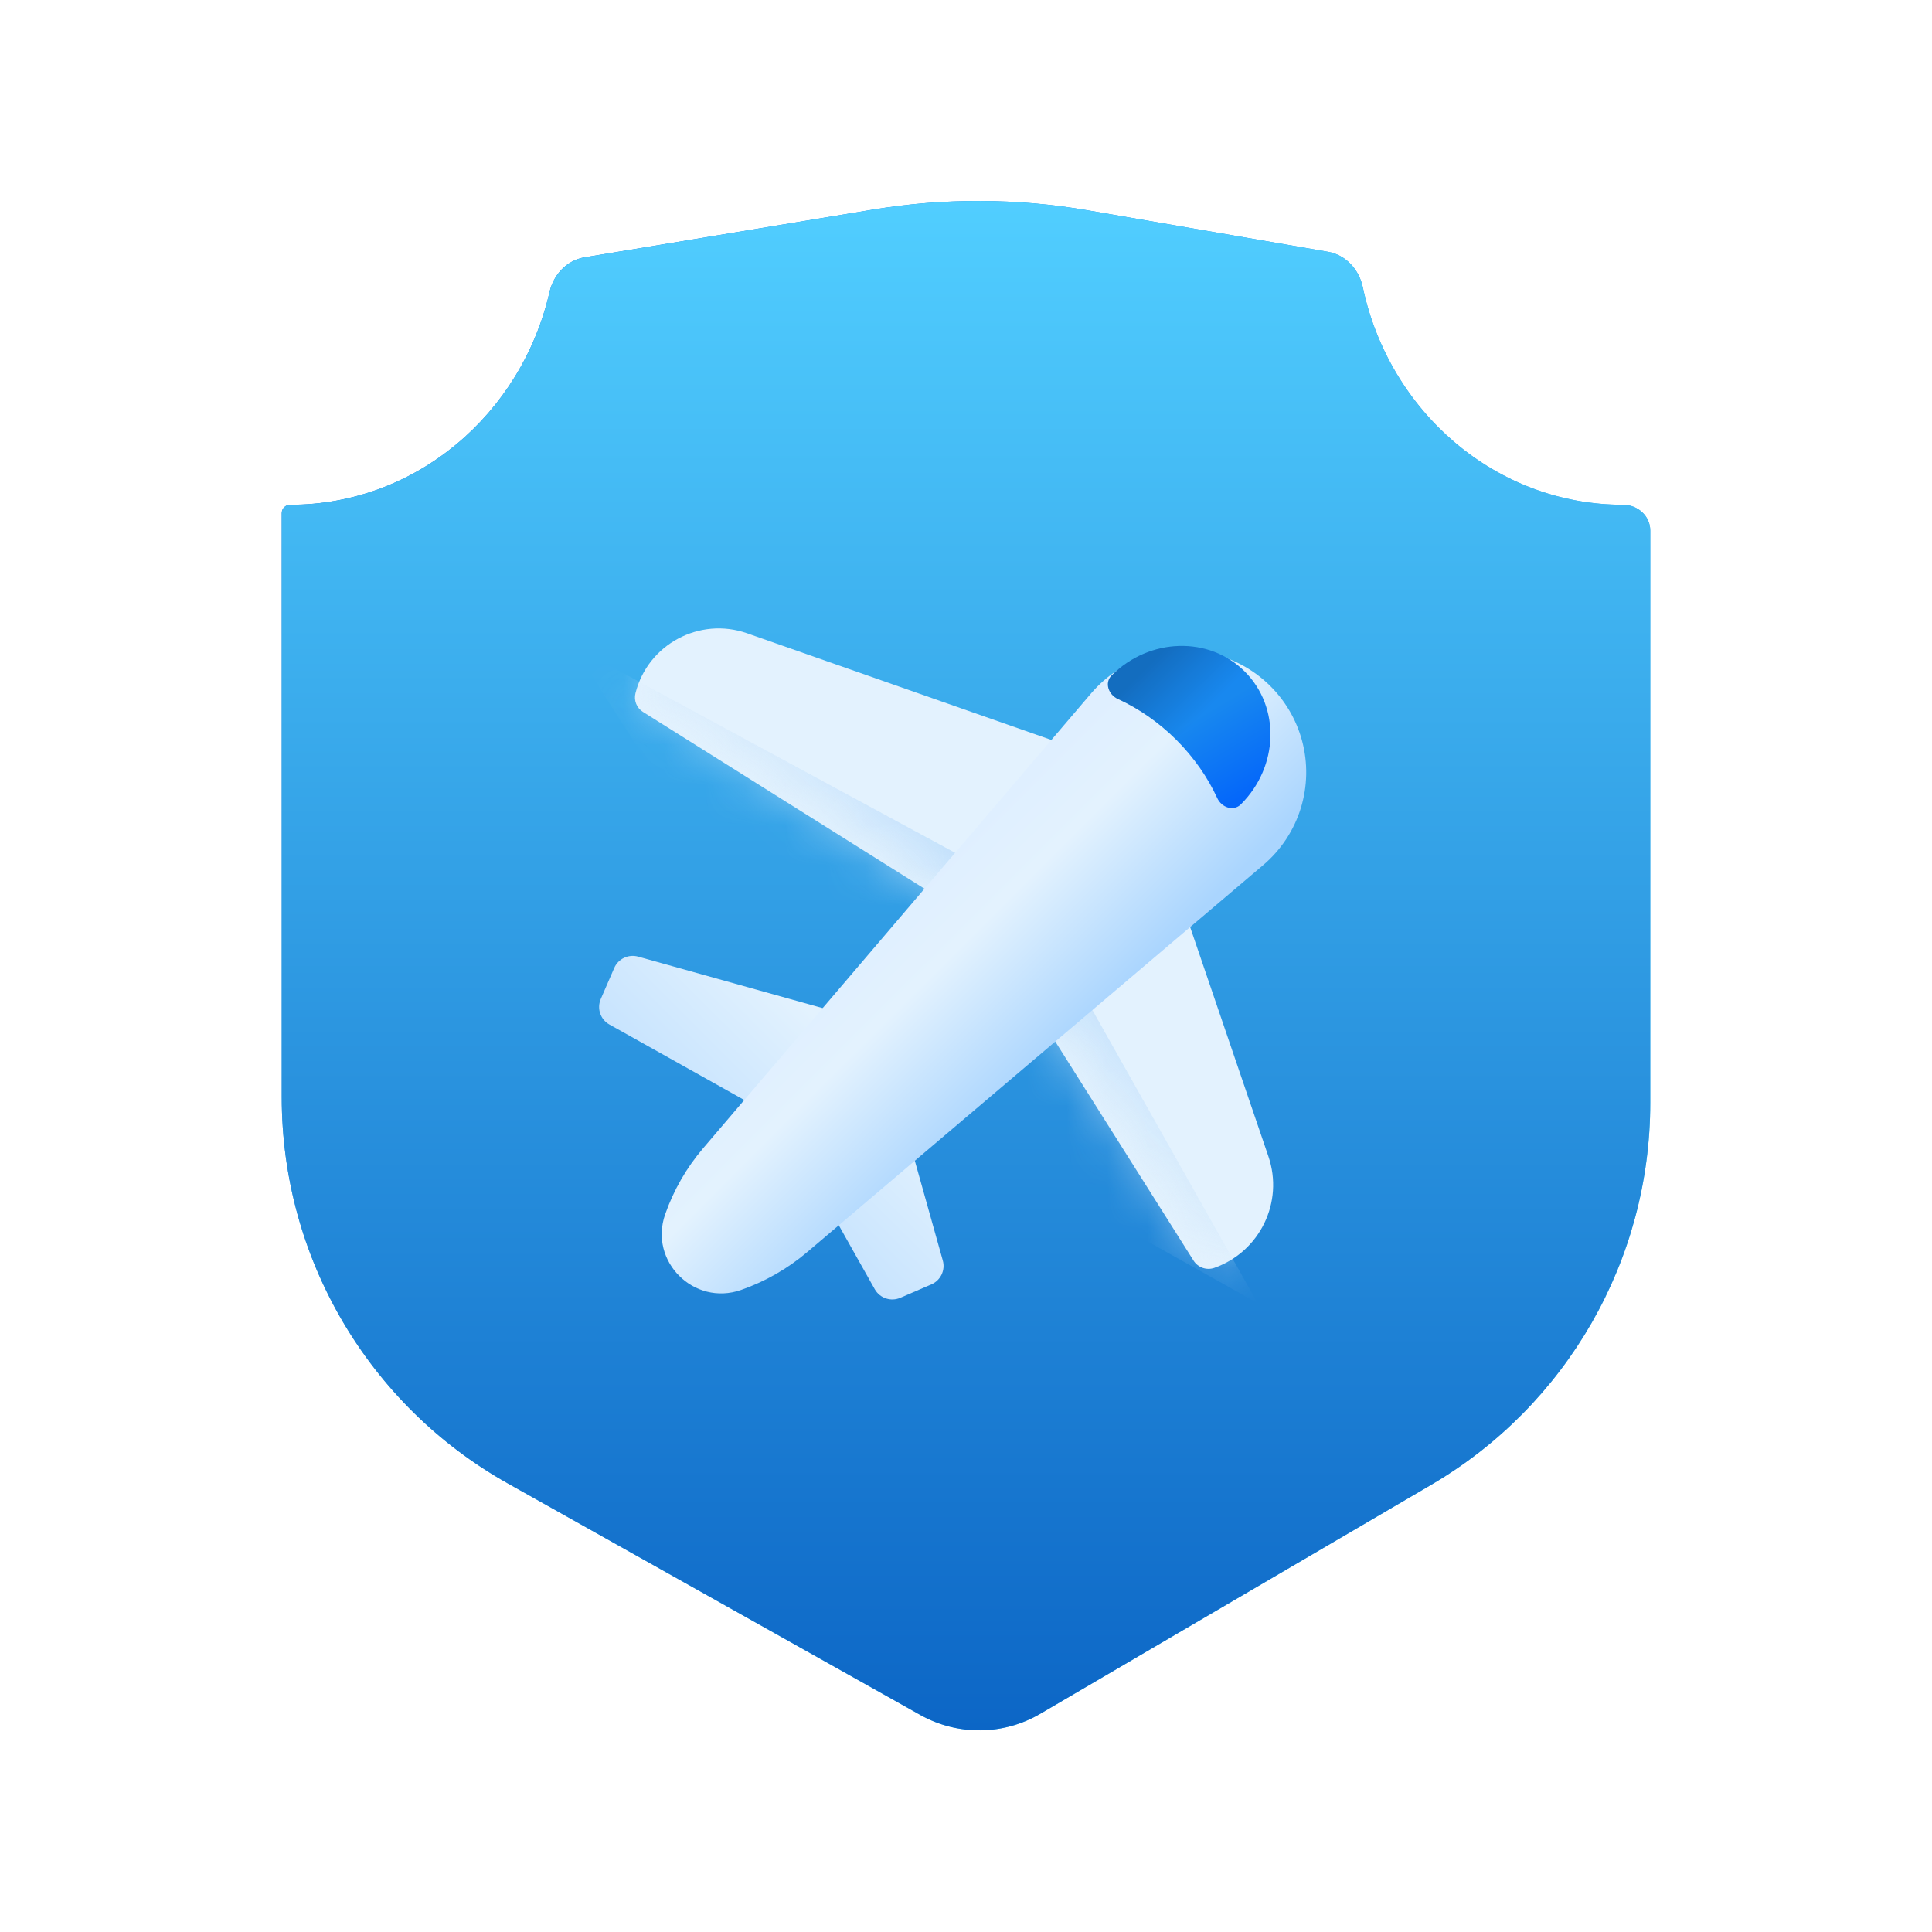 <svg width="48" height="48" viewBox="0 0 48 48" fill="none" xmlns="http://www.w3.org/2000/svg">
<path fill-rule="evenodd" clip-rule="evenodd" d="M33.858 7.135C33.766 6.696 33.436 6.333 32.994 6.256L27.028 5.226C25.263 4.921 23.459 4.915 21.692 5.207L14.521 6.394C14.083 6.467 13.752 6.822 13.653 7.255C12.957 10.287 10.336 12.541 7.21 12.541C7.095 12.541 7 12.633 7 12.748V27.263C7 31.24 9.147 34.908 12.616 36.855L22.861 42.606C23.791 43.127 24.927 43.117 25.846 42.578L35.559 36.889C38.929 34.915 41 31.303 41 27.398V13.18C41 12.82 40.688 12.541 40.327 12.541C37.16 12.541 34.512 10.227 33.858 7.135Z" fill="url(#paint0_linear_4147_3228)"/>
<path fill-rule="evenodd" clip-rule="evenodd" d="M33.858 7.135C33.766 6.696 33.436 6.333 32.994 6.256L27.028 5.226C25.263 4.921 23.459 4.915 21.692 5.207L14.521 6.394C14.083 6.467 13.752 6.822 13.653 7.255C12.957 10.287 10.336 12.541 7.21 12.541C7.095 12.541 7 12.633 7 12.748V27.263C7 31.24 9.147 34.908 12.616 36.855L22.861 42.606C23.791 43.127 24.927 43.117 25.846 42.578L35.559 36.889C38.929 34.915 41 31.303 41 27.398V13.18C41 12.82 40.688 12.541 40.327 12.541C37.16 12.541 34.512 10.227 33.858 7.135Z" fill="url(#paint1_linear_4147_3228)"/>
<path fill-rule="evenodd" clip-rule="evenodd" d="M28.235 19.125L31.514 28.733C31.9 29.866 31.302 31.098 30.172 31.499C29.978 31.567 29.763 31.493 29.654 31.32L24.382 22.968L28.235 19.125ZM28.235 19.125L18.562 15.734C17.378 15.319 16.092 16.01 15.788 17.224C15.743 17.403 15.818 17.589 15.974 17.687L24.382 22.968L28.235 19.125Z" fill="#E3F2FE"/>
<mask id="mask0_4147_3228" style="mask-type:alpha" maskUnits="userSpaceOnUse" x="15" y="15" width="17" height="17">
<path fill-rule="evenodd" clip-rule="evenodd" d="M28.235 19.125L31.514 28.733C31.9 29.866 31.302 31.098 30.172 31.499C29.978 31.567 29.763 31.493 29.654 31.32L24.382 22.968L28.235 19.125ZM28.235 19.125L18.562 15.734C17.378 15.319 16.092 16.01 15.788 17.224C15.743 17.403 15.818 17.589 15.974 17.687L24.382 22.968L28.235 19.125Z" fill="#E3F2FE"/>
</mask>
<g mask="url(#mask0_4147_3228)">
<path d="M14.229 16.044L25.468 22.129L31.247 32.378L20.973 26.613L14.229 16.044Z" fill="url(#paint2_radial_4147_3228)"/>
</g>
<path fill-rule="evenodd" clip-rule="evenodd" d="M21.674 25.391L15.854 23.767C15.613 23.7 15.359 23.821 15.26 24.05L14.926 24.82C14.824 25.055 14.917 25.328 15.14 25.453L19.285 27.774L21.674 25.391ZM21.796 25.513L23.424 31.318C23.491 31.558 23.37 31.811 23.14 31.91L22.369 32.243C22.133 32.345 21.859 32.253 21.733 32.03L19.407 27.896L21.796 25.513Z" fill="url(#paint3_linear_4147_3228)"/>
<g filter="url(#filter0_d_4147_3228)">
<path d="M17.47 27.527L27.108 16.227C27.871 15.333 29.082 14.96 30.217 15.268C31.253 15.55 32.063 16.358 32.346 17.392C32.655 18.523 32.281 19.732 31.385 20.492L20.056 30.107C19.57 30.519 19.012 30.839 18.41 31.049C17.24 31.456 16.117 30.336 16.526 29.169C16.736 28.569 17.056 28.012 17.47 27.527Z" fill="url(#paint4_linear_4147_3228)"/>
</g>
<path fill-rule="evenodd" clip-rule="evenodd" d="M30.242 19.828C30.351 20.064 30.646 20.166 30.83 19.983C31.77 19.045 31.813 17.569 30.926 16.684C30.04 15.8 28.559 15.843 27.619 16.78C27.436 16.963 27.538 17.258 27.774 17.366C28.287 17.601 28.783 17.941 29.225 18.381C29.666 18.822 30.007 19.317 30.242 19.828Z" fill="url(#paint5_linear_4147_3228)"/>
<path fill-rule="evenodd" clip-rule="evenodd" d="M30.242 19.828C30.351 20.064 30.646 20.166 30.83 19.983C31.77 19.045 31.813 17.569 30.926 16.684C30.04 15.8 28.559 15.843 27.619 16.78C27.436 16.963 27.538 17.258 27.774 17.366C28.287 17.601 28.783 17.941 29.225 18.381C29.666 18.822 30.007 19.317 30.242 19.828Z" fill="url(#paint6_linear_4147_3228)" fill-opacity="0.2"/>
<defs>
<filter id="filter0_d_4147_3228" x="13.44" y="13.162" width="22.013" height="21.973" filterUnits="userSpaceOnUse" color-interpolation-filters="sRGB">
<feFlood flood-opacity="0" result="BackgroundImageFix"/>
<feColorMatrix in="SourceAlpha" type="matrix" values="0 0 0 0 0 0 0 0 0 0 0 0 0 0 0 0 0 0 127 0" result="hardAlpha"/>
<feOffset dy="1"/>
<feGaussianBlur stdDeviation="1.5"/>
<feComposite in2="hardAlpha" operator="out"/>
<feColorMatrix type="matrix" values="0 0 0 0 0 0 0 0 0 0.114 0 0 0 0 0.384 0 0 0 0.4 0"/>
<feBlend mode="normal" in2="BackgroundImageFix" result="effect1_dropShadow_4147_3228"/>
<feBlend mode="normal" in="SourceGraphic" in2="effect1_dropShadow_4147_3228" result="shape"/>
</filter>
<linearGradient id="paint0_linear_4147_3228" x1="43.267" y1="48.64" x2="8.553" y2="3.575" gradientUnits="userSpaceOnUse">
<stop offset="0.335" stop-color="#51CEFF"/>
<stop offset="1" stop-color="#0C66C6" stop-opacity="0.996"/>
</linearGradient>
<linearGradient id="paint1_linear_4147_3228" x1="24" y1="4.993" x2="24" y2="42.99" gradientUnits="userSpaceOnUse">
<stop stop-color="#51CEFF"/>
<stop offset="1" stop-color="#0C66C6"/>
</linearGradient>
<radialGradient id="paint2_radial_4147_3228" cx="0" cy="0" r="1" gradientUnits="userSpaceOnUse" gradientTransform="translate(21.615 25.972) rotate(-44.928) scale(6.803 46.014)">
<stop stop-color="white" stop-opacity="0"/>
<stop offset="1" stop-color="#9DCDF8"/>
</radialGradient>
<linearGradient id="paint3_linear_4147_3228" x1="20.974" y1="25.971" x2="15.54" y2="31.419" gradientUnits="userSpaceOnUse">
<stop stop-color="#E3F2FE"/>
<stop offset="1" stop-color="#ABD5FE"/>
</linearGradient>
<linearGradient id="paint4_linear_4147_3228" x1="25.147" y1="18.606" x2="28.99" y2="22.459" gradientUnits="userSpaceOnUse">
<stop stop-color="#DFEFFF"/>
<stop offset="0.34" stop-color="#E3F2FE"/>
<stop offset="1" stop-color="#AAD5FE"/>
</linearGradient>
<linearGradient id="paint5_linear_4147_3228" x1="29.321" y1="16.364" x2="31.24" y2="19.571" gradientUnits="userSpaceOnUse">
<stop offset="0.175" stop-color="#1888EF"/>
<stop offset="0.395" stop-color="#1888EF"/>
<stop offset="1" stop-color="#0467FA"/>
</linearGradient>
<linearGradient id="paint6_linear_4147_3228" x1="30.284" y1="17.325" x2="29.003" y2="16.04" gradientUnits="userSpaceOnUse">
<stop stop-opacity="0"/>
<stop offset="1"/>
</linearGradient>
</defs>
</svg>
